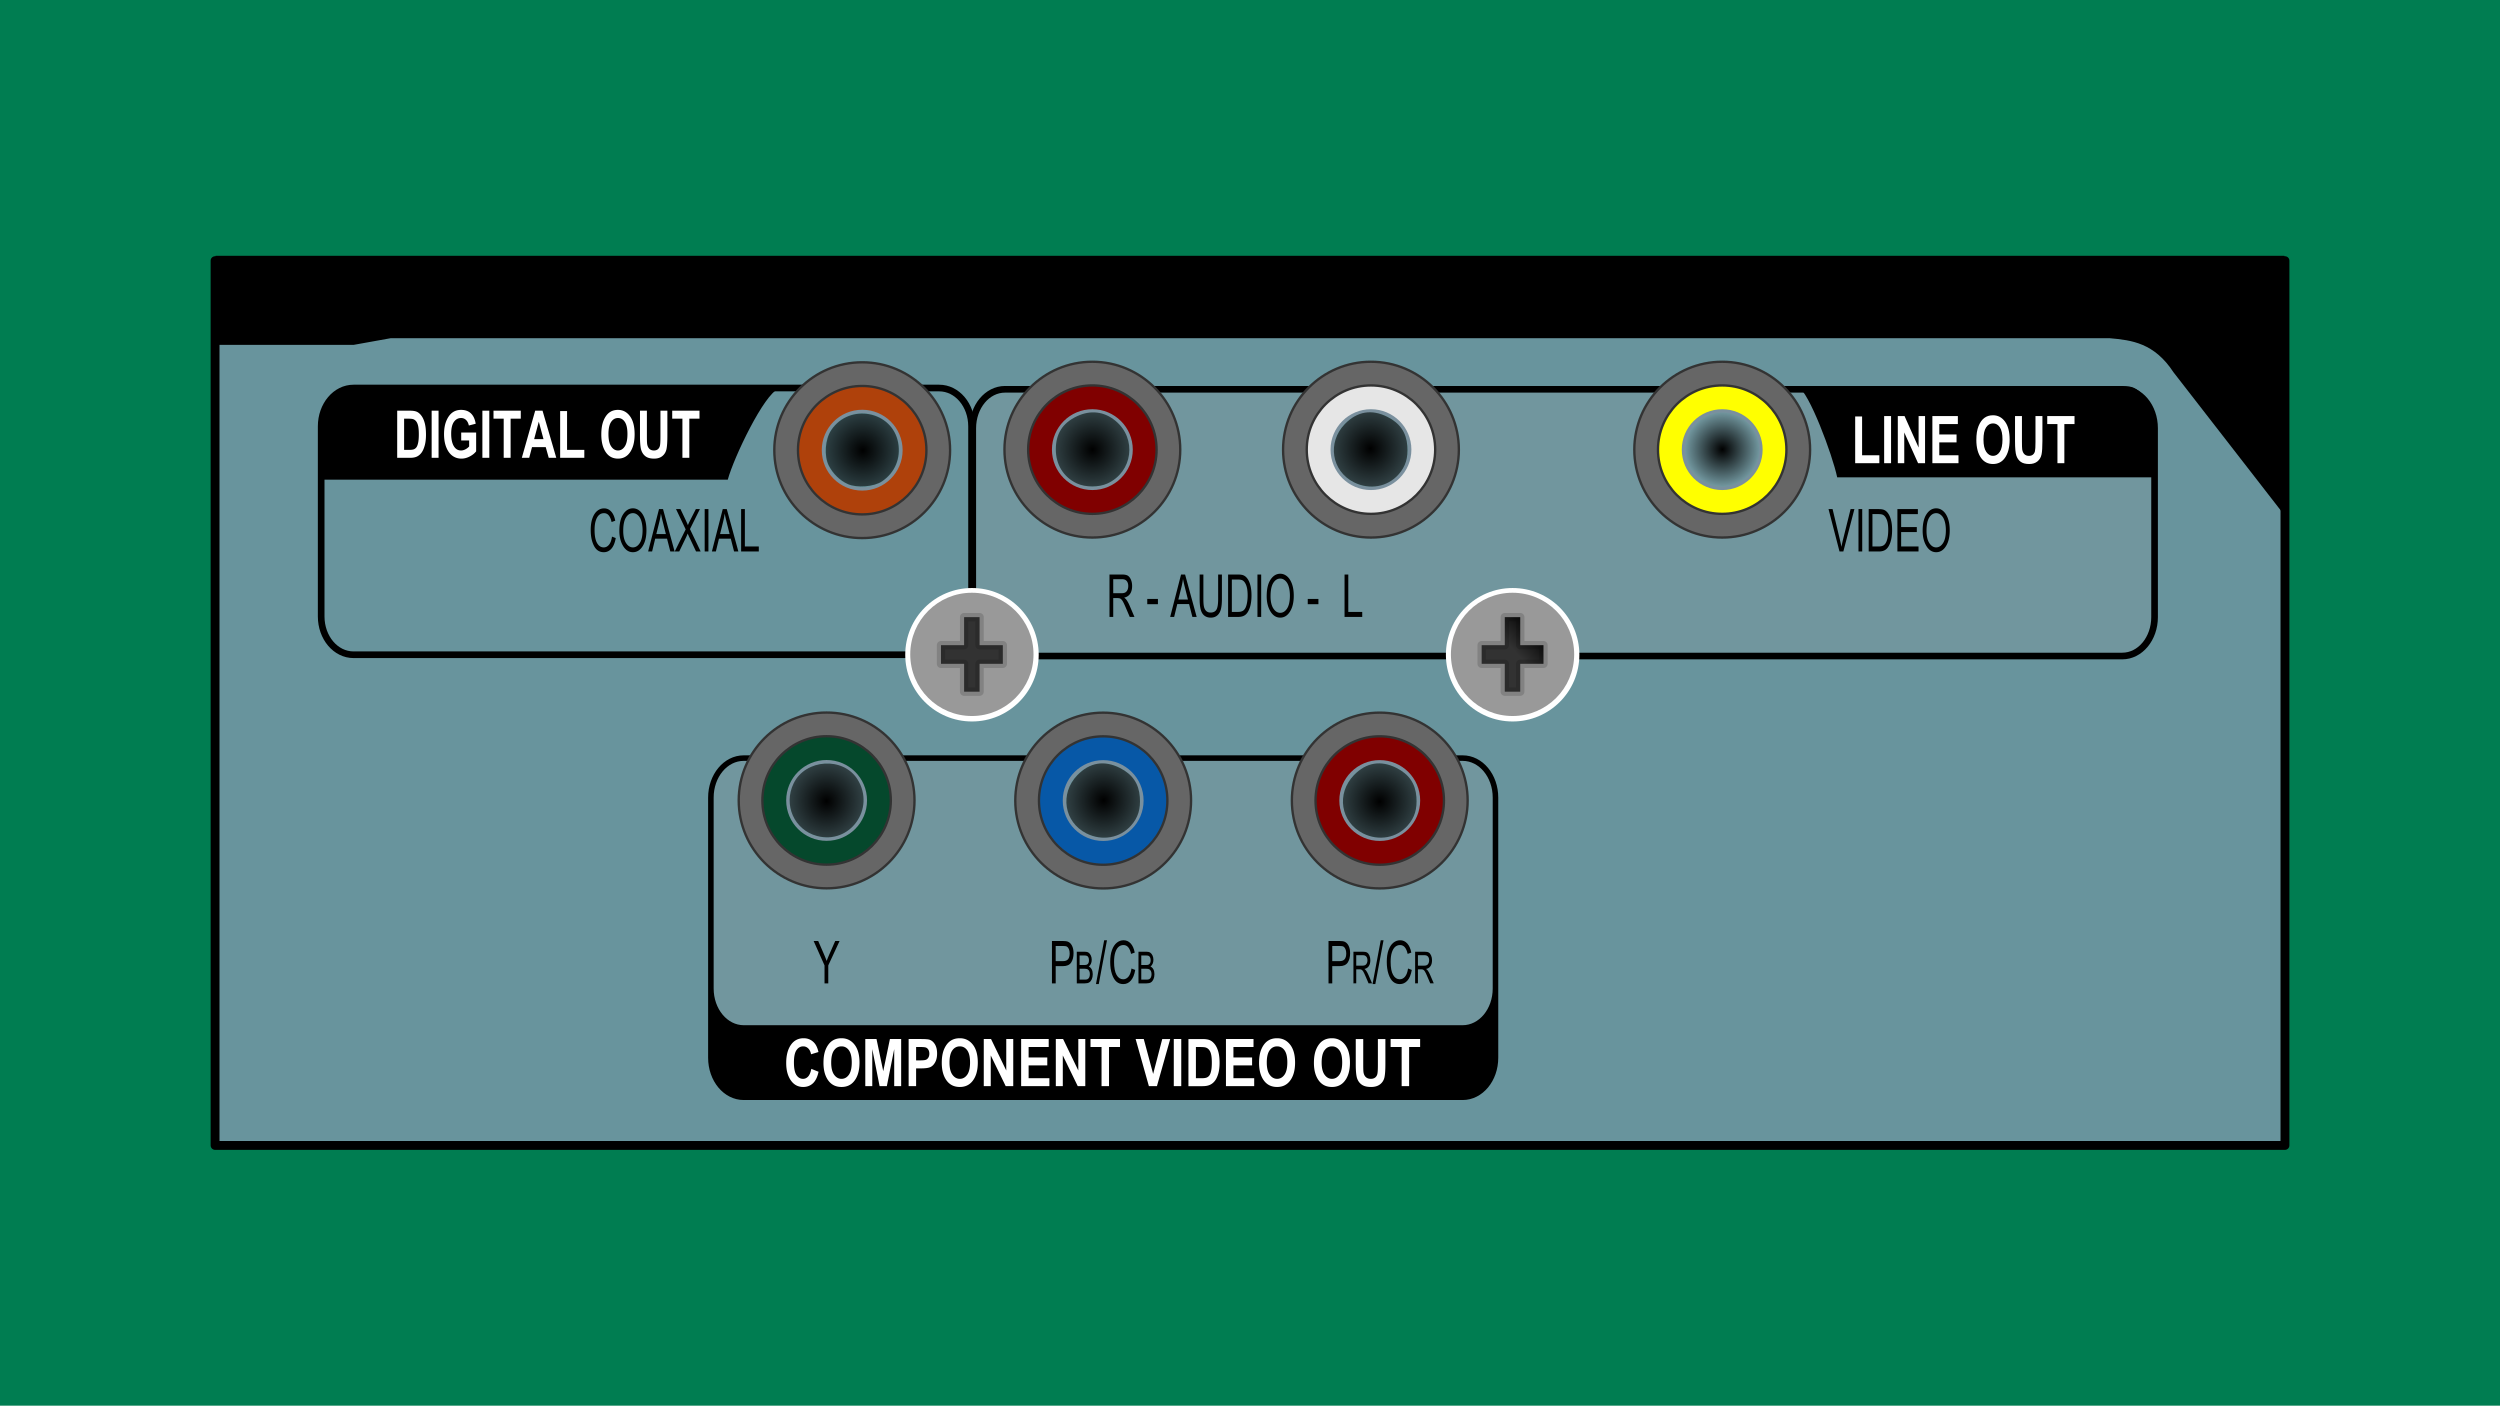 <svg xmlns="http://www.w3.org/2000/svg" xmlns:xlink="http://www.w3.org/1999/xlink" viewBox="0 0 1574 885"><defs><radialGradient id="g" gradientUnits="userSpaceOnUse" cy="671.31" cx="520.43" gradientTransform="matrix(2.351 -.015 .015 2.417 -713.26 -943.04)" r="23.274"><stop offset="0"/><stop stop-opacity="0" offset="1"/></radialGradient><radialGradient id="i" xlink:href="#b" gradientUnits="userSpaceOnUse" cy="282.94" cx="687.9" gradientTransform="matrix(2.406 -.102 .103 2.432 -996.39 -334.82)" r="23.156"/><radialGradient id="c" fx="101.85" fy="457.1" xlink:href="#a" gradientUnits="userSpaceOnUse" cy="480.49" cx="99.33" gradientTransform="translate(122.63 149.54) scale(.911)" r="42.109"/><radialGradient id="j" xlink:href="#b" gradientUnits="userSpaceOnUse" cy="282.96" cx="862.97" gradientTransform="matrix(2.401 -.162 .165 2.449 -1255.9 -270.74)" r="23.179"/><radialGradient id="e" fx="101.85" fy="457.1" xlink:href="#a" gradientUnits="userSpaceOnUse" cy="480.49" cx="99.33" gradientTransform="translate(344.31 149.54) scale(.911)" r="42.109"/><radialGradient id="m" xlink:href="#b" gradientUnits="userSpaceOnUse" cy="282.8" cx="1084.4" gradientTransform="matrix(1 0 0 1 0 .107)" r="23.284"/><radialGradient id="h" gradientUnits="userSpaceOnUse" cy="283.33" cx="542.9" gradientTransform="matrix(2.4 -.057 .058 2.415 -776.12 -369.71)" r="23.007"><stop offset="0"/><stop stop-opacity="0" offset="1"/></radialGradient><radialGradient id="k" gradientUnits="userSpaceOnUse" cy="671.39" cx="694.56" gradientTransform="matrix(2.383 .023 -.023 2.439 -944.82 -982.33)" r="23.179"><stop offset="0"/><stop stop-opacity="0" offset="1"/></radialGradient><radialGradient id="l" gradientUnits="userSpaceOnUse" cy="671.37" cx="868.69" gradientTransform="matrix(2.408 -.007 .008 2.439 -1228.5 -959.38)" r="23.179"><stop offset="0"/><stop stop-opacity="0" offset="1"/></radialGradient><linearGradient id="a"><stop stop-color="#fff" offset="0"/><stop stop-color="#dadada" offset=".504"/><stop stop-color="#bdbdbd" offset=".514"/><stop stop-color="#dedede" offset=".647"/><stop stop-color="#fff" offset="1"/></linearGradient><linearGradient id="f" x1="65.614" gradientUnits="userSpaceOnUse" y1="81.412" gradientTransform="translate(1061.2 689.92) scale(.805)" x2="106.59" y2="44.531"><stop stop-color="#323232" offset="0"/><stop offset=".5"/><stop stop-color="#fff" offset="1"/></linearGradient><linearGradient id="b"><stop offset="0"/><stop stop-opacity="0" offset="1"/></linearGradient><filter id="d" color-interpolation-filters="sRGB"><feGaussianBlur in="SourceAlpha" stdDeviation="2" result="result0"/><feComposite in2="result0" k3="10" k2="1" result="result3" in="SourceGraphic" operator="arithmetic"/><feComposite in2="result3" k2="1" result="result4" in="result3" operator="in"/></filter></defs><path fill="#007d51" d="M0 0h1574v885H0z"/><path stroke-linejoin="round" d="M135.41 164.11h1303.2v557.05H135.41z" stroke="#000" stroke-width="5.582" fill="#68949d"/><path stroke-linejoin="round" d="M222.6 244.3h368.7c11.294 0 20.387 10.754 20.387 24.111v119.71c0 13.358-9.092 24.111-20.387 24.111H222.6c-11.294 0-20.387-10.754-20.387-24.111v-119.71c0-13.358 9.092-24.111 20.387-24.111z" stroke="#000" stroke-width="4.187" fill="#68949d"/><path stroke-linejoin="round" d="M542.84 237.19c-25.544 0-46.24 20.697-46.24 46.24 0 25.544 20.696 46.24 46.24 46.24s46.24-20.696 46.24-46.24-20.697-46.24-46.24-46.24zm0 21.791c13.498 0 24.45 10.952 24.45 24.449 0 13.498-10.952 24.449-24.45 24.449s-24.45-10.952-24.45-24.449c0-13.498 10.952-24.449 24.45-24.449z" stroke="#7a909e" stroke-width="2" fill="#af410b"/><path stroke-linejoin="round" d="M632.79 245.1h703.39c11.266 0 20.337 10.935 20.337 24.518v118.9c0 13.583-9.07 24.518-20.337 24.518H632.79c-11.267 0-20.337-10.935-20.337-24.518v-118.9c0-13.583 9.07-24.518 20.337-24.518z" stroke="#000" stroke-width="4.187" fill="#71969e"/><path stroke-linejoin="round" stroke="#000" stroke-width="4.187" d="M468.26 477.65h452.61c11.267 0 20.337 10.935 20.337 24.518v163.8c0 13.583-9.07 24.518-20.337 24.518H468.26c-11.267 0-20.337-10.935-20.337-24.518v-163.8c0-13.583 9.07-24.518 20.337-24.518z"/><path stroke-linejoin="round" d="M468.26 477.65h452.61c11.267 0 20.337 10.935 20.337 24.518v120.18c0 13.583-9.07 24.518-20.337 24.518H468.26c-11.267 0-20.337-10.935-20.337-24.518v-120.18c0-13.583 9.07-24.518 20.337-24.518z" stroke="#000" stroke-width="2.791" fill="#71969e"/><path stroke-linejoin="round" d="M1084.3 236.85c-25.544 0-46.24 20.697-46.24 46.24 0 25.544 20.696 46.24 46.24 46.24s46.24-20.696 46.24-46.24-20.696-46.24-46.24-46.24zm0 21.791c13.498 0 24.45 10.952 24.45 24.449 0 13.498-10.952 24.449-24.45 24.449s-24.45-10.952-24.45-24.449c0-13.498 10.952-24.449 24.45-24.449z" stroke="#7a909e" stroke-width="2" fill="#ff0"/><g fill="#fff"><path d="M510.796 672.941l4.572 1.842c-.714 3.32-1.9 5.745-3.56 7.277s-3.703 2.297-6.128 2.297c-3.048 0-5.52-1.221-7.413-3.664-2.179-2.82-3.268-6.625-3.268-11.415 0-5.06 1.096-9.021 3.288-11.881 1.906-2.483 4.468-3.725 7.684-3.725 2.62 0 4.812.931 6.576 2.794 1.258 1.322 2.179 3.285 2.762 5.89l-4.669 1.416c-.298-1.605-.891-2.837-1.78-3.693-.888-.857-1.935-1.286-3.142-1.286-1.725 0-3.132.783-4.221 2.348-1.09 1.565-1.634 4.15-1.634 7.752 0 3.738.531 6.396 1.595 7.975 1.063 1.579 2.444 2.368 4.144 2.368 1.245 0 2.321-.502 3.23-1.508.907-1.005 1.562-2.6 1.964-4.786zM518.462 669.196c0-3.536.503-6.447 1.508-8.734 1.005-2.288 2.318-3.991 3.94-5.111 1.62-1.12 3.585-1.68 5.894-1.68 3.346 0 6.073 1.33 8.18 3.987s3.162 6.444 3.162 11.355c0 4.966-1.115 8.846-3.346 11.639-1.959 2.47-4.617 3.704-7.977 3.704-3.385 0-6.056-1.221-8.015-3.664-2.23-2.793-3.346-6.625-3.346-11.496zm4.864-.203c0 3.414.622 5.975 1.867 7.682 1.245 1.706 2.789 2.56 4.63 2.56 1.855 0 3.392-.847 4.611-2.54 1.22-1.694 1.829-4.295 1.829-7.803 0-3.441-.593-5.985-1.78-7.63-1.187-1.647-2.74-2.47-4.66-2.47s-3.482.83-4.688 2.49c-1.206 1.66-1.81 4.23-1.81 7.711zM544.788 683.847v-29.672h7.062l4.24 20.24 4.203-20.24h7.081v29.672h-4.377V660.49l-4.65 23.357h-4.552l-4.61-23.357v23.357zM572.078 683.847v-29.672h7.588c2.827 0 4.675.142 5.544.425 1.388.459 2.532 1.437 3.434 2.935.901 1.498 1.352 3.427 1.352 5.789 0 2.145-.39 3.944-1.167 5.394-.779 1.45-1.751 2.47-2.919 3.056-1.167.587-3.177.88-6.03.88h-3.094v11.194zm4.708-24.652v8.42h2.607c1.751 0 2.941-.129 3.57-.385.63-.256 1.145-.718 1.547-1.386.402-.668.603-1.488.603-2.46 0-.985-.208-1.815-.623-2.49-.415-.674-.927-1.126-1.537-1.355-.61-.23-1.9-.345-3.871-.345zM592.941 669.196c0-3.536.503-6.447 1.508-8.734 1.005-2.288 2.318-3.991 3.94-5.111 1.62-1.12 3.586-1.68 5.894-1.68 3.346 0 6.073 1.33 8.18 3.987s3.162 6.444 3.162 11.355c0 4.966-1.115 8.846-3.346 11.639-1.958 2.47-4.617 3.704-7.976 3.704-3.385 0-6.057-1.221-8.016-3.664-2.23-2.793-3.346-6.625-3.346-11.496zm4.864-.203c0 3.414.622 5.975 1.868 7.682 1.245 1.706 2.788 2.56 4.63 2.56 1.854 0 3.391-.847 4.61-2.54 1.22-1.694 1.83-4.295 1.83-7.803 0-3.441-.594-5.985-1.781-7.63-1.187-1.647-2.74-2.47-4.66-2.47-1.919 0-3.482.83-4.688 2.49-1.206 1.66-1.81 4.23-1.81 7.711zM619.38 683.847v-29.672h4.592l9.571 19.816v-19.816h4.397v29.672h-4.747l-9.416-19.35v19.35zM642.912 683.847v-29.672h17.354v5.02H647.62v6.578h11.75v5h-11.75v8.075h13.073v5zM664.74 683.847v-29.672h4.591l9.572 19.816v-19.816h4.397v29.672h-4.747l-9.416-19.35v19.35zM693.53 683.847v-24.652h-6.945v-5.02h18.579v5.02h-6.926v24.652zM723.342 683.847l-8.346-29.672h5.117l5.914 21.961 5.72-21.96h5.019l-8.365 29.671zM739.015 683.847v-29.672h4.708v29.672zM748.237 654.177h8.618c2.179 0 3.823.254 4.932.76 1.109.506 2.13 1.36 3.064 2.56.934 1.2 1.666 2.76 2.198 4.676.532 1.916.798 4.297.798 7.145 0 2.563-.279 4.793-.837 6.689-.557 1.896-1.264 3.397-2.12 4.504-.856 1.106-1.89 1.94-3.103 2.5-1.213.56-2.772.84-4.679.84h-8.871zm4.708 5.02v19.654h3.54c1.518 0 2.617-.149 3.298-.446a4.004 4.004 0 001.673-1.346c.435-.6.794-1.548 1.08-2.843.285-1.296.428-3.003.428-5.121 0-2.2-.146-3.934-.438-5.202-.292-1.269-.746-2.267-1.362-2.996-.616-.728-1.365-1.208-2.247-1.437-.661-.175-1.939-.263-3.832-.263zM771.86 683.847v-29.672h17.353v5.02h-12.645v6.578h11.75v5h-11.75v8.075h13.073v5zM792.7 669.196c0-3.536.502-6.447 1.507-8.734 1.005-2.288 2.319-3.991 3.94-5.111 1.621-1.12 3.586-1.68 5.895-1.68 3.346 0 6.073 1.33 8.18 3.987s3.161 6.444 3.161 11.355c0 4.966-1.115 8.846-3.346 11.639-1.958 2.47-4.617 3.704-7.976 3.704-3.385 0-6.057-1.221-8.015-3.664-2.231-2.793-3.346-6.625-3.346-11.496zm4.863-.203c0 3.414.623 5.975 1.868 7.682 1.245 1.706 2.788 2.56 4.63 2.56 1.855 0 3.391-.847 4.61-2.54 1.22-1.694 1.83-4.295 1.83-7.803 0-3.441-.594-5.985-1.78-7.63-1.187-1.647-2.74-2.47-4.66-2.47s-3.482.83-4.689 2.49c-1.206 1.66-1.809 4.23-1.809 7.711zM827.248 669.196c0-3.536.502-6.447 1.507-8.734 1.005-2.288 2.319-3.991 3.94-5.111 1.621-1.12 3.586-1.68 5.895-1.68 3.346 0 6.073 1.33 8.18 3.987s3.161 6.444 3.161 11.355c0 4.966-1.115 8.846-3.346 11.639-1.958 2.47-4.617 3.704-7.976 3.704-3.385 0-6.057-1.221-8.015-3.664-2.231-2.793-3.346-6.625-3.346-11.496zm4.863-.203c0 3.414.623 5.975 1.868 7.682 1.245 1.706 2.788 2.56 4.63 2.56 1.855 0 3.391-.847 4.61-2.54 1.22-1.694 1.83-4.295 1.83-7.803 0-3.441-.594-5.985-1.78-7.63-1.187-1.647-2.74-2.47-4.66-2.47s-3.482.83-4.689 2.49c-1.206 1.66-1.809 4.23-1.809 7.711zM853.584 654.177h4.708v16.071c0 2.497.059 4.123.175 4.878.208 1.31.704 2.321 1.489 3.037.784.715 1.819 1.072 3.103 1.072 1.089 0 1.977-.253 2.665-.759.687-.506 1.157-1.207 1.41-2.105.253-.897.38-2.823.38-5.778v-16.415h4.727v15.585c0 3.98-.204 6.858-.613 8.633-.408 1.774-1.33 3.211-2.762 4.311-1.433 1.1-3.324 1.65-5.671 1.65-2.439 0-4.342-.456-5.71-1.367-1.368-.91-2.36-2.192-2.977-3.845-.616-1.653-.924-4.7-.924-9.14zM882.477 683.847v-24.652h-6.946v-5.02h18.58v5.02h-6.926v24.652z"/></g><path d="M458.21 301.99c3.767-13.961 22.911-54.028 31.962-57.164h-268.47s-26.998-1.135-20.282 57.164z"/><g fill="#fff"><path d="M250.074 258.567h7.967c2.015 0 3.535.254 4.56.76 1.025.506 1.97 1.36 2.833 2.56.863 1.2 1.54 2.76 2.032 4.676.492 1.916.738 4.297.738 7.145 0 2.563-.258 4.793-.774 6.689-.515 1.896-1.169 3.397-1.96 4.504-.792 1.106-1.748 1.94-2.869 2.5-1.121.56-2.563.84-4.326.84h-8.201zm4.352 5.02v19.654h3.274c1.403 0 2.419-.149 3.048-.446a3.773 3.773 0 001.547-1.346c.402-.6.735-1.548.998-2.843.264-1.296.396-3.003.396-5.121 0-2.2-.135-3.934-.405-5.202-.27-1.269-.69-2.267-1.259-2.996-.57-.728-1.262-1.208-2.077-1.437-.612-.175-1.793-.263-3.543-.263zM271.767 288.237v-29.672h4.352v29.672zM290.373 277.331v-5h9.406v11.822c-.947 1.254-2.29 2.334-4.029 3.238-1.738.904-3.483 1.356-5.234 1.356-2.134 0-4.017-.59-5.647-1.77-1.631-1.182-2.923-2.95-3.876-5.304-.954-2.355-1.43-5.124-1.43-8.309 0-3.265.482-6.058 1.448-8.38.965-2.32 2.218-4.054 3.759-5.201 1.54-1.147 3.384-1.72 5.53-1.72 2.579 0 4.644.738 6.197 2.216 1.553 1.477 2.55 3.646 2.995 6.507l-4.317 1.113c-.324-1.524-.918-2.692-1.78-3.501-.864-.81-1.896-1.215-3.095-1.215-1.858 0-3.363.813-4.514 2.44s-1.727 4.105-1.727 7.438c0 3.576.624 6.295 1.87 8.157 1.068 1.606 2.513 2.408 4.335 2.408.852 0 1.736-.226 2.653-.678a8.3 8.3 0 002.456-1.852v-3.764zM303.707 288.237v-29.672h4.353v29.672zM317.126 288.237v-24.652h-6.42v-5.02h17.176v5.02h-6.403v24.652zM350.233 288.237h-4.748l-1.889-6.74h-8.633l-1.781 6.74h-4.64l8.417-29.672h4.623zm-8.04-11.74l-2.968-11.01-2.931 11.01zM352.669 288.237v-29.43h4.353v24.431h10.863v5zM378.583 273.586c0-3.536.465-6.447 1.394-8.734.93-2.288 2.143-3.991 3.642-5.111 1.5-1.12 3.316-1.68 5.45-1.68 3.094 0 5.615 1.33 7.563 3.987s2.923 6.444 2.923 11.355c0 4.966-1.031 8.846-3.093 11.639-1.811 2.47-4.27 3.704-7.375 3.704-3.13 0-5.6-1.221-7.41-3.664-2.063-2.793-3.094-6.625-3.094-11.496zm4.497-.203c0 3.414.575 5.975 1.726 7.682 1.151 1.706 2.578 2.56 4.281 2.56 1.715 0 3.136-.847 4.263-2.54 1.127-1.694 1.69-4.295 1.69-7.803 0-3.441-.548-5.985-1.645-7.63-1.097-1.647-2.533-2.47-4.308-2.47s-3.22.83-4.335 2.49c-1.115 1.66-1.672 4.23-1.672 7.711zM402.933 258.567h4.352v16.071c0 2.497.054 4.123.162 4.878.192 1.31.65 2.321 1.376 3.037.725.715 1.682 1.072 2.869 1.072 1.007 0 1.828-.253 2.464-.759.635-.506 1.07-1.207 1.304-2.105.234-.897.35-2.823.35-5.778v-16.415h4.371v15.585c0 3.98-.189 6.858-.566 8.633-.378 1.774-1.23 3.211-2.554 4.311-1.325 1.1-3.073 1.65-5.243 1.65-2.255 0-4.014-.456-5.28-1.367-1.264-.91-2.182-2.192-2.751-3.845-.57-1.653-.855-4.7-.855-9.14zM429.645 288.237v-24.652h-6.422v-5.02H440.4v5.02h-6.403v24.652z"/></g><path d="M1156.7 300.54c-2.922-13.961-17.769-54.028-24.788-57.164h208.21s20.938-1.135 15.729 57.164z"/><g fill="#fff"><path d="M1168.02 291.627v-29.43h4.353v24.431h10.863v5zM1186.259 291.627v-29.672h4.352v29.672zM1194.858 291.627v-29.672h4.245l8.85 19.816v-19.816h4.064v29.672h-4.389l-8.705-19.35v19.35zM1216.624 291.627v-29.672h16.044v5.02h-11.69v6.578h10.863v5h-10.863v8.075h12.086v5zM1244.303 276.976c0-3.536.464-6.447 1.393-8.734.93-2.288 2.144-3.991 3.643-5.111 1.499-1.12 3.315-1.68 5.45-1.68 3.093 0 5.614 1.33 7.563 3.987s2.923 6.444 2.923 11.355c0 4.966-1.032 8.846-3.094 11.639-1.81 2.47-4.269 3.704-7.374 3.704-3.13 0-5.6-1.221-7.41-3.664-2.063-2.793-3.094-6.625-3.094-11.496zm4.496-.203c0 3.414.576 5.975 1.727 7.682 1.151 1.706 2.578 2.56 4.28 2.56 1.715 0 3.136-.847 4.263-2.54s1.691-4.295 1.691-7.803c0-3.441-.549-5.985-1.646-7.63-1.097-1.647-2.533-2.47-4.307-2.47-1.775 0-3.22.83-4.335 2.49-1.115 1.66-1.673 4.23-1.673 7.711zM1268.662 261.957h4.353v16.071c0 2.497.054 4.123.162 4.878.192 1.31.65 2.321 1.376 3.037.725.715 1.682 1.072 2.869 1.072 1.007 0 1.828-.253 2.464-.759.635-.506 1.07-1.207 1.304-2.105.234-.897.35-2.823.35-5.778v-16.415h4.371v15.585c0 3.98-.188 6.858-.566 8.633-.378 1.774-1.23 3.211-2.554 4.311-1.325 1.1-3.073 1.65-5.243 1.65-2.255 0-4.014-.456-5.28-1.367-1.264-.91-2.182-2.192-2.751-3.845-.57-1.653-.855-4.7-.855-9.14zM1295.364 291.627v-24.652h-6.421v-5.02h17.177v5.02h-6.403v24.652z"/></g><path d="M385.3 337.86l2.371.892c-.524 2.999-1.44 5.236-2.75 6.71-1.31 1.476-2.903 2.213-4.78 2.213-1.651 0-3.062-.495-4.233-1.484-1.171-.99-2.13-2.577-2.876-4.762-.746-2.185-1.12-4.765-1.12-7.739 0-2.938.374-5.423 1.12-7.457.746-2.033 1.757-3.569 3.032-4.607 1.275-1.038 2.698-1.557 4.27-1.557 1.719 0 3.196.659 4.432 1.976 1.235 1.317 2.1 3.25 2.594 5.8l-2.313.82c-.79-3.715-2.377-5.573-4.758-5.573-1.186 0-2.214.373-3.084 1.12-.87.747-1.564 1.909-2.083 3.487-.519 1.578-.778 3.575-.778 5.991 0 3.654.524 6.395 1.571 8.222 1.048 1.827 2.441 2.74 4.18 2.74 1.286 0 2.395-.561 3.329-1.684.934-1.123 1.559-2.826 1.875-5.108zM389.95 334.21c0-4.552.816-8.05 2.447-10.497 1.63-2.446 3.662-3.67 6.093-3.67 1.571 0 3.004.547 4.299 1.64s2.32 2.68 3.076 4.761c.756 2.082 1.134 4.562 1.134 7.44 0 3.957-.732 7.18-2.194 9.668-1.611 2.744-3.721 4.116-6.33 4.116-2.63 0-4.744-1.409-6.345-4.225-1.453-2.55-2.18-5.627-2.18-9.232zm2.432.055c0 3.29.59 5.843 1.772 7.657s2.616 2.723 4.306 2.723c1.73 0 3.18-.917 4.351-2.75 1.171-1.833 1.757-4.528 1.757-8.085 0-2.294-.302-4.346-.905-6.155-.464-1.383-1.163-2.491-2.097-3.323-.934-.831-1.955-1.247-3.061-1.247-1.78 0-3.245.91-4.396 2.731s-1.727 4.638-1.727 8.45zM408.059 347.223l6.849-26.695h2.534l7.294 26.695h-2.698l-2.075-8.085h-7.442l-1.957 8.085zm5.144-10.962h6.033l-1.853-7.393c-.573-2.27-.993-4.115-1.26-5.536a47.517 47.517 0 01-.964 5.1zM424.811 347.223l6.893-13.911-6.078-12.784h2.802l3.247 6.847c.662 1.408 1.136 2.501 1.423 3.278a38.81 38.81 0 011.408-3.041l3.602-7.084h2.55l-6.256 12.583 6.746 14.113h-2.906l-4.492-9.524a41.912 41.912 0 01-.77-1.784 70.008 70.008 0 01-.86 2.003l-4.478 9.305zM443.667 347.223v-26.695h2.357v26.695zM448.2 347.223l6.848-26.695h2.535l7.294 26.695h-2.698l-2.076-8.085h-7.441l-1.957 8.085zm5.143-10.962h6.034l-1.853-7.393c-.573-2.27-.993-4.115-1.26-5.536a47.517 47.517 0 01-.964 5.1zM466.61 347.223v-26.695h2.358v23.545h8.776v3.15zM698.535 388.412v-26.695h7.9c1.651 0 2.87.249 3.655.747.786.497 1.43 1.326 1.935 2.485.504 1.16.756 2.504.756 4.034 0 2.015-.428 3.648-1.282 4.898-.855 1.25-2.098 2.046-3.729 2.385.662.486 1.166.978 1.512 1.475a19.47 19.47 0 011.853 3.406l3.113 7.265h-2.965l-2.371-5.554c-.92-2.173-1.614-3.636-2.083-4.388-.47-.753-.924-1.26-1.364-1.52-.44-.262-1.055-.392-1.846-.392h-2.727v11.854zm2.357-14.913h5.07c1.106 0 1.947-.164 2.52-.492.573-.327 1.028-.843 1.364-1.547.336-.704.504-1.524.504-2.459 0-1.347-.322-2.406-.964-3.177-.642-.771-1.596-1.156-2.861-1.156h-5.633zM722.313 380.394v-3.296h6.716v3.296zM736.745 388.412l6.85-26.695h2.534l7.294 26.695h-2.698l-2.076-8.085h-7.442l-1.956 8.085zm5.144-10.962h6.034l-1.853-7.393c-.574-2.27-.994-4.115-1.26-5.536a47.517 47.517 0 01-.964 5.1zM766.943 361.708h2.372v15.423c0 2.586-.205 4.707-.615 6.364-.41 1.658-1.157 2.965-2.239 3.925-1.082.959-2.458 1.438-4.128 1.438-2.353 0-4.114-.862-5.285-2.586-1.171-1.723-1.757-4.77-1.757-9.14v-15.424h2.357v15.405c0 2.415.153 4.163.46 5.244.306 1.08.808 1.903 1.504 2.467.697.565 1.545.847 2.543.847 1.68 0 2.898-.583 3.654-1.748.756-1.166 1.134-3.436 1.134-6.81zM773.21 388.412v-26.695h6.152c1.522 0 2.679.164 3.47.492 1.037.425 1.936 1.202 2.697 2.33.761 1.13 1.354 2.553 1.78 4.27.424 1.719.637 3.755.637 6.11 0 3.023-.361 5.587-1.082 7.694-.722 2.106-1.649 3.6-2.78 4.48-1.132.88-2.612 1.32-4.44 1.32zm2.357-3.15h3.795c1.532 0 2.693-.306 3.484-.92.79-.612 1.399-1.599 1.823-2.959.564-1.808.845-3.975.845-6.5 0-2.707-.298-4.835-.896-6.383-.598-1.548-1.367-2.583-2.306-3.105-.632-.352-1.635-.528-3.009-.528h-3.736zM791.687 388.412v-26.695h2.357v26.695zM797.51 375.4c0-4.553.815-8.052 2.446-10.498 1.63-2.446 3.661-3.67 6.092-3.67 1.572 0 3.005.547 4.3 1.64 1.294 1.092 2.32 2.68 3.075 4.761.756 2.082 1.134 4.562 1.134 7.44 0 3.957-.73 7.18-2.194 9.668-1.61 2.744-3.72 4.116-6.33 4.116-2.628 0-4.743-1.409-6.344-4.225-1.453-2.55-2.18-5.627-2.18-9.232zm2.43.054c0 3.29.591 5.843 1.772 7.657s2.617 2.723 4.307 2.723c1.73 0 3.18-.917 4.35-2.75 1.172-1.833 1.757-4.528 1.757-8.085 0-2.294-.301-4.346-.904-6.155-.464-1.383-1.164-2.491-2.098-3.323-.934-.831-1.954-1.247-3.06-1.247-1.78 0-3.245.91-4.396 2.731s-1.727 4.638-1.727 8.45zM823.36 380.394v-3.296h6.715v3.296zM846.53 388.412v-26.695h2.358v23.545h8.776v3.15zM1158.152 347.223l-6.908-26.695h2.55l4.64 19.394c.356 1.505.667 2.962.934 4.37a80.87 80.87 0 01.949-4.37l4.818-19.394h2.401l-6.967 26.695zM1170.101 347.223v-26.695h2.357v26.695zM1176.531 347.223v-26.695h6.152c1.522 0 2.679.164 3.47.492 1.037.425 1.936 1.202 2.697 2.33.761 1.13 1.354 2.553 1.78 4.27.424 1.719.637 3.755.637 6.11 0 3.023-.361 5.587-1.082 7.694-.722 2.106-1.648 3.6-2.78 4.48-1.132.88-2.612 1.32-4.44 1.32zm2.357-3.15h3.795c1.532 0 2.694-.306 3.484-.92.79-.612 1.399-1.599 1.824-2.959.563-1.808.845-3.975.845-6.5 0-2.707-.3-4.835-.897-6.383-.598-1.548-1.367-2.583-2.306-3.105-.632-.352-1.635-.528-3.009-.528h-3.736zM1194.607 347.223v-26.695h12.882v3.15h-10.525v8.176h9.858v3.133h-9.858v9.086h10.94v3.15zM1210.502 334.21c0-4.552.816-8.05 2.447-10.497 1.63-2.446 3.661-3.67 6.092-3.67 1.572 0 3.005.547 4.3 1.64s2.32 2.68 3.075 4.761c.756 2.082 1.134 4.562 1.134 7.44 0 3.957-.73 7.18-2.194 9.668-1.61 2.744-3.72 4.116-6.33 4.116-2.628 0-4.743-1.409-6.344-4.225-1.453-2.55-2.18-5.627-2.18-9.232zm2.432.055c0 3.29.59 5.843 1.771 7.657s2.617 2.723 4.307 2.723c1.73 0 3.18-.917 4.35-2.75 1.172-1.833 1.757-4.528 1.757-8.085 0-2.294-.301-4.346-.904-6.155-.464-1.383-1.164-2.491-2.098-3.323-.934-.831-1.954-1.247-3.06-1.247-1.78 0-3.245.91-4.396 2.731s-1.727 4.638-1.727 8.45zM519.126 619.133v-11.308l-6.864-15.387h2.876l3.498 8.048c.692 1.59 1.3 3.096 1.824 4.516a91.52 91.52 0 011.942-4.716l3.454-7.848h2.742l-7.115 15.387v11.308z"/><path fill-rule="evenodd" fill="url(#c)" transform="translate(798.68 -330.78) scale(1.536)" d="M127.4 483.73c0 15.106-12.246 27.352-27.352 27.352s-27.352-12.246-27.352-27.352 12.246-27.352 27.352-27.352S127.4 468.624 127.4 483.73z"/><path d="M981.728 412.011c0 23.128-13.175 41.876-29.427 41.876-16.253 0-29.428-18.749-29.428-41.876 0-23.128 13.176-41.876 29.428-41.876 16.253 0 29.427 18.75 29.427 41.876z" fill="none"/><path stroke-linejoin="round" d="M863.16 236.85c-25.544 0-46.24 20.697-46.24 46.24 0 25.544 20.696 46.24 46.24 46.24s46.24-20.696 46.24-46.24-20.697-46.24-46.24-46.24zm0 21.791c13.498 0 24.45 10.952 24.45 24.449 0 13.498-10.952 24.449-24.45 24.449s-24.45-10.952-24.45-24.449c0-13.498 10.952-24.449 24.45-24.449z" stroke="#7a909e" stroke-width="2" fill="#e6e6e6"/><path stroke-linejoin="round" d="M687.75 236.85c-25.544 0-46.24 20.697-46.24 46.24 0 25.544 20.696 46.24 46.24 46.24s46.24-20.696 46.24-46.24-20.697-46.24-46.24-46.24zm0 21.791c13.498 0 24.45 10.952 24.45 24.449 0 13.498-10.952 24.449-24.45 24.449s-24.45-10.952-24.45-24.449c0-13.498 10.952-24.449 24.45-24.449z" stroke="#7a909e" stroke-width="2" fill="maroon"/><path filter="url(#d)" d="M135.73 328.41h1302.5v163.24l-69.791-89.9c-12.093-18.494-26.356-20.23-40.102-21.451h-1082.4l-23.346 4.2h-86.898z" transform="translate(0 -167.36)"/><path fill-rule="evenodd" fill="url(#e)" transform="translate(458.28 -330.78) scale(1.536)" d="M127.4 483.73c0 15.106-12.246 27.352-27.352 27.352s-27.352-12.246-27.352-27.352 12.246-27.352 27.352-27.352S127.4 468.624 127.4 483.73z"/><path fill-rule="evenodd" fill="#999" d="M650.702 411.998c0 21.43-17.373 38.804-38.804 38.804s-38.804-17.373-38.804-38.804 17.373-38.805 38.804-38.805 38.804 17.374 38.804 38.805z"/><path stroke-linejoin="round" d="M592.45 573.56h14.556v-17.643h9.734v17.643h14.634v11.736H616.74v17.549h-9.734v-17.549H592.45V573.56z" stroke-opacity=".149" stroke="#000" stroke-linecap="round" stroke-width="5.262" fill="url(#f)" transform="translate(0 -167.36)"/><path fill-rule="evenodd" fill="#999" d="M991.102 411.998c0 21.43-17.373 38.804-38.804 38.804s-38.804-17.373-38.804-38.804 17.373-38.805 38.804-38.805 38.804 17.374 38.804 38.805z"/><path stroke-linejoin="round" d="M932.85 573.56h14.556v-17.643h9.734v17.643h14.634v11.736H957.14v17.549h-9.734v-17.549H932.85V573.56z" stroke-opacity=".149" stroke="#000" stroke-linecap="round" stroke-width="5.262" fill="url(#f)" transform="translate(0 -167.36)"/><path stroke-linejoin="round" d="M694.56 457.79c-25.544 0-46.24 20.697-46.24 46.24 0 25.544 20.696 46.24 46.24 46.24s46.24-20.696 46.24-46.24-20.696-46.24-46.24-46.24zm0 21.791c13.498 0 24.45 10.952 24.45 24.449 0 13.498-10.952 24.449-24.45 24.449s-24.45-10.952-24.45-24.449c0-13.498 10.952-24.449 24.45-24.449z" stroke="#7a909e" stroke-width="2" fill="#0758a7"/><path stroke-linejoin="round" d="M520.43 457.71c-25.544 0-46.24 20.697-46.24 46.24 0 25.544 20.696 46.24 46.24 46.24s46.24-20.696 46.24-46.24-20.696-46.24-46.24-46.24zm0 21.791c13.498 0 24.45 10.952 24.45 24.449 0 13.498-10.952 24.449-24.45 24.449s-24.45-10.952-24.45-24.449c0-13.498 10.952-24.449 24.45-24.449z" stroke="#7a909e" stroke-width="2" fill="#05482c"/><path stroke-linejoin="round" d="M868.69 457.77c-25.544 0-46.24 20.697-46.24 46.24 0 25.544 20.696 46.24 46.24 46.24s46.24-20.696 46.24-46.24-20.696-46.24-46.24-46.24zm0 21.791c13.498 0 24.449 10.952 24.449 24.449 0 13.498-10.952 24.449-24.449 24.449-13.498 0-24.45-10.952-24.45-24.449 0-13.498 10.952-24.449 24.45-24.449z" stroke="#7a909e" stroke-width="2" fill="maroon"/><path d="M662.306 619.133v-26.695h6.716c1.581 0 2.747.17 3.498.51 1.028.461 1.848 1.317 2.461 2.567.613 1.25.92 2.787.92 4.608 0 2.403-.5 4.364-1.498 5.881-.998 1.518-2.723 2.276-5.174 2.276h-4.566v10.853zm2.357-14.003h4.61c1.453 0 2.516-.404 3.188-1.211.672-.807 1.008-2.024 1.008-3.651 0-1.056-.166-1.96-.497-2.713-.33-.753-.731-1.269-1.2-1.548-.47-.28-1.317-.419-2.543-.419h-4.566zM677.943 619.129v-19.93h4.992c1.01 0 1.811.192 2.401.577.59.385 1.074.986 1.45 1.801.376.816.565 1.718.565 2.706 0 .915-.163 1.74-.487 2.474-.325.734-.782 1.323-1.373 1.767.775.344 1.386.931 1.832 1.76.446.83.67 1.852.67 3.066 0 1.206-.202 2.264-.604 3.175-.402.91-.939 1.572-1.61 1.984-.671.413-1.594.619-2.767.619zm1.76-11.556h2.877c.753 0 1.288-.063 1.605-.19.458-.19.81-.51 1.057-.959.247-.448.37-1.058.37-1.828 0-.716-.112-1.312-.337-1.788-.225-.476-.523-.804-.896-.985-.373-.182-1.042-.272-2.009-.272h-2.667zm0 9.204h3.31c.73 0 1.268-.082 1.615-.245.502-.236.884-.623 1.145-1.162.262-.54.393-1.217.393-2.033 0-.752-.125-1.389-.376-1.91-.25-.52-.588-.902-1.013-1.142-.424-.24-1.09-.36-1.997-.36h-3.077zM712.37 609.77l2.371.892c-.524 2.999-1.44 5.236-2.75 6.71-1.31 1.476-2.903 2.213-4.78 2.213-1.651 0-3.062-.495-4.233-1.484-1.171-.99-2.13-2.577-2.876-4.762-.746-2.185-1.12-4.765-1.12-7.739 0-2.938.374-5.423 1.12-7.457.746-2.033 1.757-3.569 3.032-4.607 1.275-1.038 2.698-1.557 4.27-1.557 1.719 0 3.196.659 4.432 1.976 1.235 1.317 2.1 3.25 2.594 5.8l-2.313.82c-.79-3.715-2.377-5.573-4.758-5.573-1.186 0-2.214.373-3.084 1.12-.87.747-1.564 1.909-2.083 3.487-.519 1.578-.778 3.575-.778 5.991 0 3.654.524 6.395 1.571 8.222 1.048 1.827 2.441 2.74 4.18 2.74 1.286 0 2.395-.561 3.329-1.684.934-1.123 1.559-2.826 1.875-5.108zM716.783 619.129v-19.93h4.992c1.01 0 1.811.192 2.401.577.59.385 1.074.986 1.45 1.801.376.816.565 1.718.565 2.706 0 .915-.163 1.74-.487 2.474-.325.734-.782 1.323-1.373 1.767.775.344 1.386.931 1.832 1.76.446.83.67 1.852.67 3.066 0 1.206-.202 2.264-.604 3.175-.402.91-.939 1.572-1.61 1.984-.671.413-1.594.619-2.767.619zm1.76-11.556h2.877c.753 0 1.288-.063 1.605-.19.458-.19.81-.51 1.057-.959.247-.448.37-1.058.37-1.828 0-.716-.112-1.312-.337-1.788-.225-.476-.523-.804-.896-.985-.373-.182-1.042-.272-2.009-.272h-2.667zm0 9.204h3.31c.73 0 1.268-.082 1.615-.245.502-.236.884-.623 1.145-1.162.262-.54.393-1.217.393-2.033 0-.752-.125-1.389-.376-1.91-.25-.52-.588-.902-1.013-1.142-.424-.24-1.09-.36-1.997-.36h-3.077zM690.026 619.586l5.16-27.606h1.763l-5.174 27.606z"/><g><path d="M836.436 619.133v-26.695h6.716c1.581 0 2.747.17 3.498.51 1.028.461 1.848 1.317 2.461 2.567.613 1.25.92 2.787.92 4.608 0 2.403-.5 4.364-1.498 5.881-.998 1.518-2.723 2.276-5.174 2.276h-4.566v10.853zm2.357-14.003h4.61c1.453 0 2.516-.404 3.188-1.211.672-.807 1.008-2.024 1.008-3.651 0-1.056-.166-1.96-.497-2.713-.33-.753-.731-1.269-1.2-1.548-.47-.28-1.317-.419-2.543-.419h-4.566z"/></g><g><path d="M852.127 619.129v-19.93h5.9c1.232 0 2.14.185 2.727.557.587.371 1.068.99 1.445 1.855.376.866.564 1.87.564 3.012 0 1.504-.319 2.723-.957 3.657-.638.933-1.566 1.527-2.784 1.78.495.363.871.73 1.13 1.102.523.76.984 1.608 1.383 2.542l2.324 5.424h-2.214l-1.77-4.146c-.687-1.623-1.205-2.715-1.555-3.277-.35-.562-.69-.94-1.019-1.135-.328-.195-.787-.292-1.378-.292h-2.036v8.85zm1.76-11.134h3.785c.827 0 1.454-.123 1.882-.368.428-.244.767-.63 1.018-1.155.25-.526.376-1.137.376-1.835 0-1.006-.24-1.797-.72-2.373-.479-.575-1.19-.863-2.135-.863h-4.206z"/></g><g><path d="M886.5 609.77l2.371.892c-.524 2.999-1.44 5.236-2.75 6.71-1.31 1.476-2.903 2.213-4.78 2.213-1.651 0-3.062-.495-4.233-1.484-1.171-.99-2.13-2.577-2.876-4.762-.746-2.185-1.12-4.765-1.12-7.739 0-2.938.374-5.423 1.12-7.457.746-2.033 1.757-3.569 3.032-4.607 1.275-1.038 2.698-1.557 4.27-1.557 1.719 0 3.196.659 4.432 1.976 1.235 1.317 2.1 3.25 2.594 5.8l-2.313.82c-.79-3.715-2.377-5.573-4.758-5.573-1.186 0-2.214.373-3.084 1.12-.87.747-1.564 1.909-2.083 3.487-.519 1.578-.778 3.575-.778 5.991 0 3.654.524 6.395 1.571 8.222 1.048 1.827 2.441 2.74 4.18 2.74 1.286 0 2.395-.561 3.329-1.684.934-1.123 1.559-2.826 1.875-5.108z"/></g><g><path d="M890.967 619.129v-19.93h5.9c1.232 0 2.14.185 2.727.557.587.371 1.068.99 1.445 1.855.376.866.564 1.87.564 3.012 0 1.504-.319 2.723-.957 3.657-.638.933-1.566 1.527-2.784 1.78.495.363.871.73 1.13 1.102.523.76.984 1.608 1.383 2.542l2.324 5.424h-2.214l-1.77-4.146c-.687-1.623-1.205-2.715-1.555-3.277-.35-.562-.69-.94-1.019-1.135-.328-.195-.787-.292-1.378-.292h-2.036v8.85zm1.76-11.134h3.785c.827 0 1.454-.123 1.882-.368.428-.244.767-.63 1.018-1.155.25-.526.376-1.137.376-1.835 0-1.006-.24-1.797-.72-2.373-.479-.575-1.19-.863-2.135-.863h-4.206z"/></g><g><path d="M864.156 619.586l5.16-27.606h1.763l-5.174 27.606z"/></g><path fill="url(#g)" d="M514.38 693.7c-14.348-3.857-21.311-19.506-14.729-33.102 7.507-15.507 31.328-16.96 40.291-2.458 11.411 18.463-4.877 41.12-25.561 35.56z" transform="translate(0 -167.36)"/><path fill="url(#h)" d="M533.75 304.75c-4.916-2.204-9.283-6.446-11.923-11.579-3.114-6.056-2.377-16.606 1.567-22.457 11.547-17.128 38.45-11.987 42.086 8.043 1.763 9.708-1.976 18.715-10.064 24.242-5.127 3.504-15.827 4.368-21.666 1.75z"/><path fill="url(#i)" d="M678.05 304.38c-8.385-3.882-13.312-11.807-13.312-21.411 0-9.94 4.262-16.63 13.312-20.898 8.601-4.056 17.075-3.052 24.259 2.874 13.598 11.217 10.897 32.16-5.09 39.461-5.469 2.498-13.74 2.487-19.17-.026z"/><path fill="url(#j)" d="M852.51 303.7c-14.213-7.083-17.051-25.132-5.778-36.752 7.753-7.991 16.886-9.517 26.817-4.481 7.874 3.993 11.889 9.857 12.496 18.253.552 7.638-1.058 12.912-5.48 17.949-6.962 7.929-18.197 9.944-28.055 5.031z"/><path d="M684.1 692.12c-14.213-7.083-17.051-25.132-5.778-36.752 7.753-7.991 16.886-9.517 26.817-4.481 7.874 3.993 11.889 9.857 12.496 18.253.552 7.638-1.058 12.912-5.48 17.949-6.962 7.929-18.197 9.944-28.055 5.031z" fill="url(#k)" transform="translate(0 -167.36)"/><path fill="url(#l)" d="M858.23 692.11c-14.213-7.083-17.051-25.132-5.778-36.752 7.753-7.991 16.886-9.517 26.817-4.481 7.874 3.993 11.889 9.857 12.496 18.253.552 7.638-1.058 12.912-5.48 17.949-6.962 7.929-18.197 9.944-28.055 5.031z" transform="translate(0 -167.36)"/><path fill="url(#m)" d="M1075.9 305.28c-9.333-3.958-15.536-14.058-14.715-23.96.684-8.247 5.147-15.002 12.425-18.804 7.625-3.983 13.931-3.983 21.556 0 11.574 6.046 15.79 19.429 9.8 31.104-4.214 8.213-9.96 11.891-19.366 12.396-3.888.209-8.253-.122-9.7-.736z"/><path stroke-linejoin="round" d="M1084.3 227.76c-30.557 0-55.336 24.779-55.336 55.336s24.779 55.336 55.336 55.336 55.336-24.779 55.336-55.336-24.779-55.336-55.336-55.336zm0 14.903c22.336 0 40.433 18.097 40.433 40.433s-18.097 40.433-40.433 40.433-40.433-18.097-40.433-40.433 18.097-40.433 40.433-40.433zM863.16 227.76c-30.557 0-55.336 24.779-55.336 55.336s24.779 55.336 55.336 55.336 55.336-24.779 55.336-55.336-24.779-55.336-55.336-55.336zm0 14.903c22.336 0 40.433 18.097 40.433 40.433s-18.097 40.433-40.433 40.433-40.433-18.097-40.433-40.433 18.097-40.433 40.433-40.433zM687.75 227.76c-30.557 0-55.336 24.779-55.336 55.336s24.779 55.336 55.336 55.336 55.336-24.779 55.336-55.336-24.779-55.336-55.336-55.336zm0 14.903c22.336 0 40.433 18.097 40.433 40.433s-18.097 40.433-40.433 40.433-40.433-18.097-40.433-40.433 18.097-40.433 40.433-40.433zM542.84 228.1c-30.557 0-55.336 24.779-55.336 55.336s24.779 55.336 55.336 55.336 55.336-24.779 55.336-55.336S573.397 228.1 542.84 228.1zm0 14.903c22.336 0 40.433 18.097 40.433 40.433s-18.097 40.433-40.433 40.433-40.433-18.097-40.433-40.433 18.097-40.433 40.433-40.433zM694.56 448.69c-30.557 0-55.336 24.779-55.336 55.336s24.779 55.336 55.336 55.336 55.336-24.779 55.336-55.336-24.779-55.336-55.336-55.336zm0 14.903c22.336 0 40.433 18.097 40.433 40.433s-18.097 40.433-40.433 40.433-40.433-18.097-40.433-40.433 18.097-40.433 40.433-40.433zM520.43 448.62c-30.557 0-55.336 24.779-55.336 55.336s24.779 55.336 55.336 55.336 55.336-24.779 55.336-55.336-24.779-55.336-55.336-55.336zm0 14.903c22.336 0 40.433 18.097 40.433 40.433s-18.097 40.433-40.433 40.433-40.433-18.097-40.433-40.433 18.097-40.433 40.433-40.433zM868.69 448.67c-30.557 0-55.336 24.779-55.336 55.336s24.779 55.336 55.336 55.336 55.336-24.779 55.336-55.336-24.779-55.336-55.336-55.336zm0 14.903c22.336 0 40.433 18.097 40.433 40.433s-18.097 40.433-40.433 40.433-40.433-18.097-40.433-40.433 18.097-40.433 40.433-40.433z" stroke="#333" stroke-width="1.5" fill="#666"/></svg>